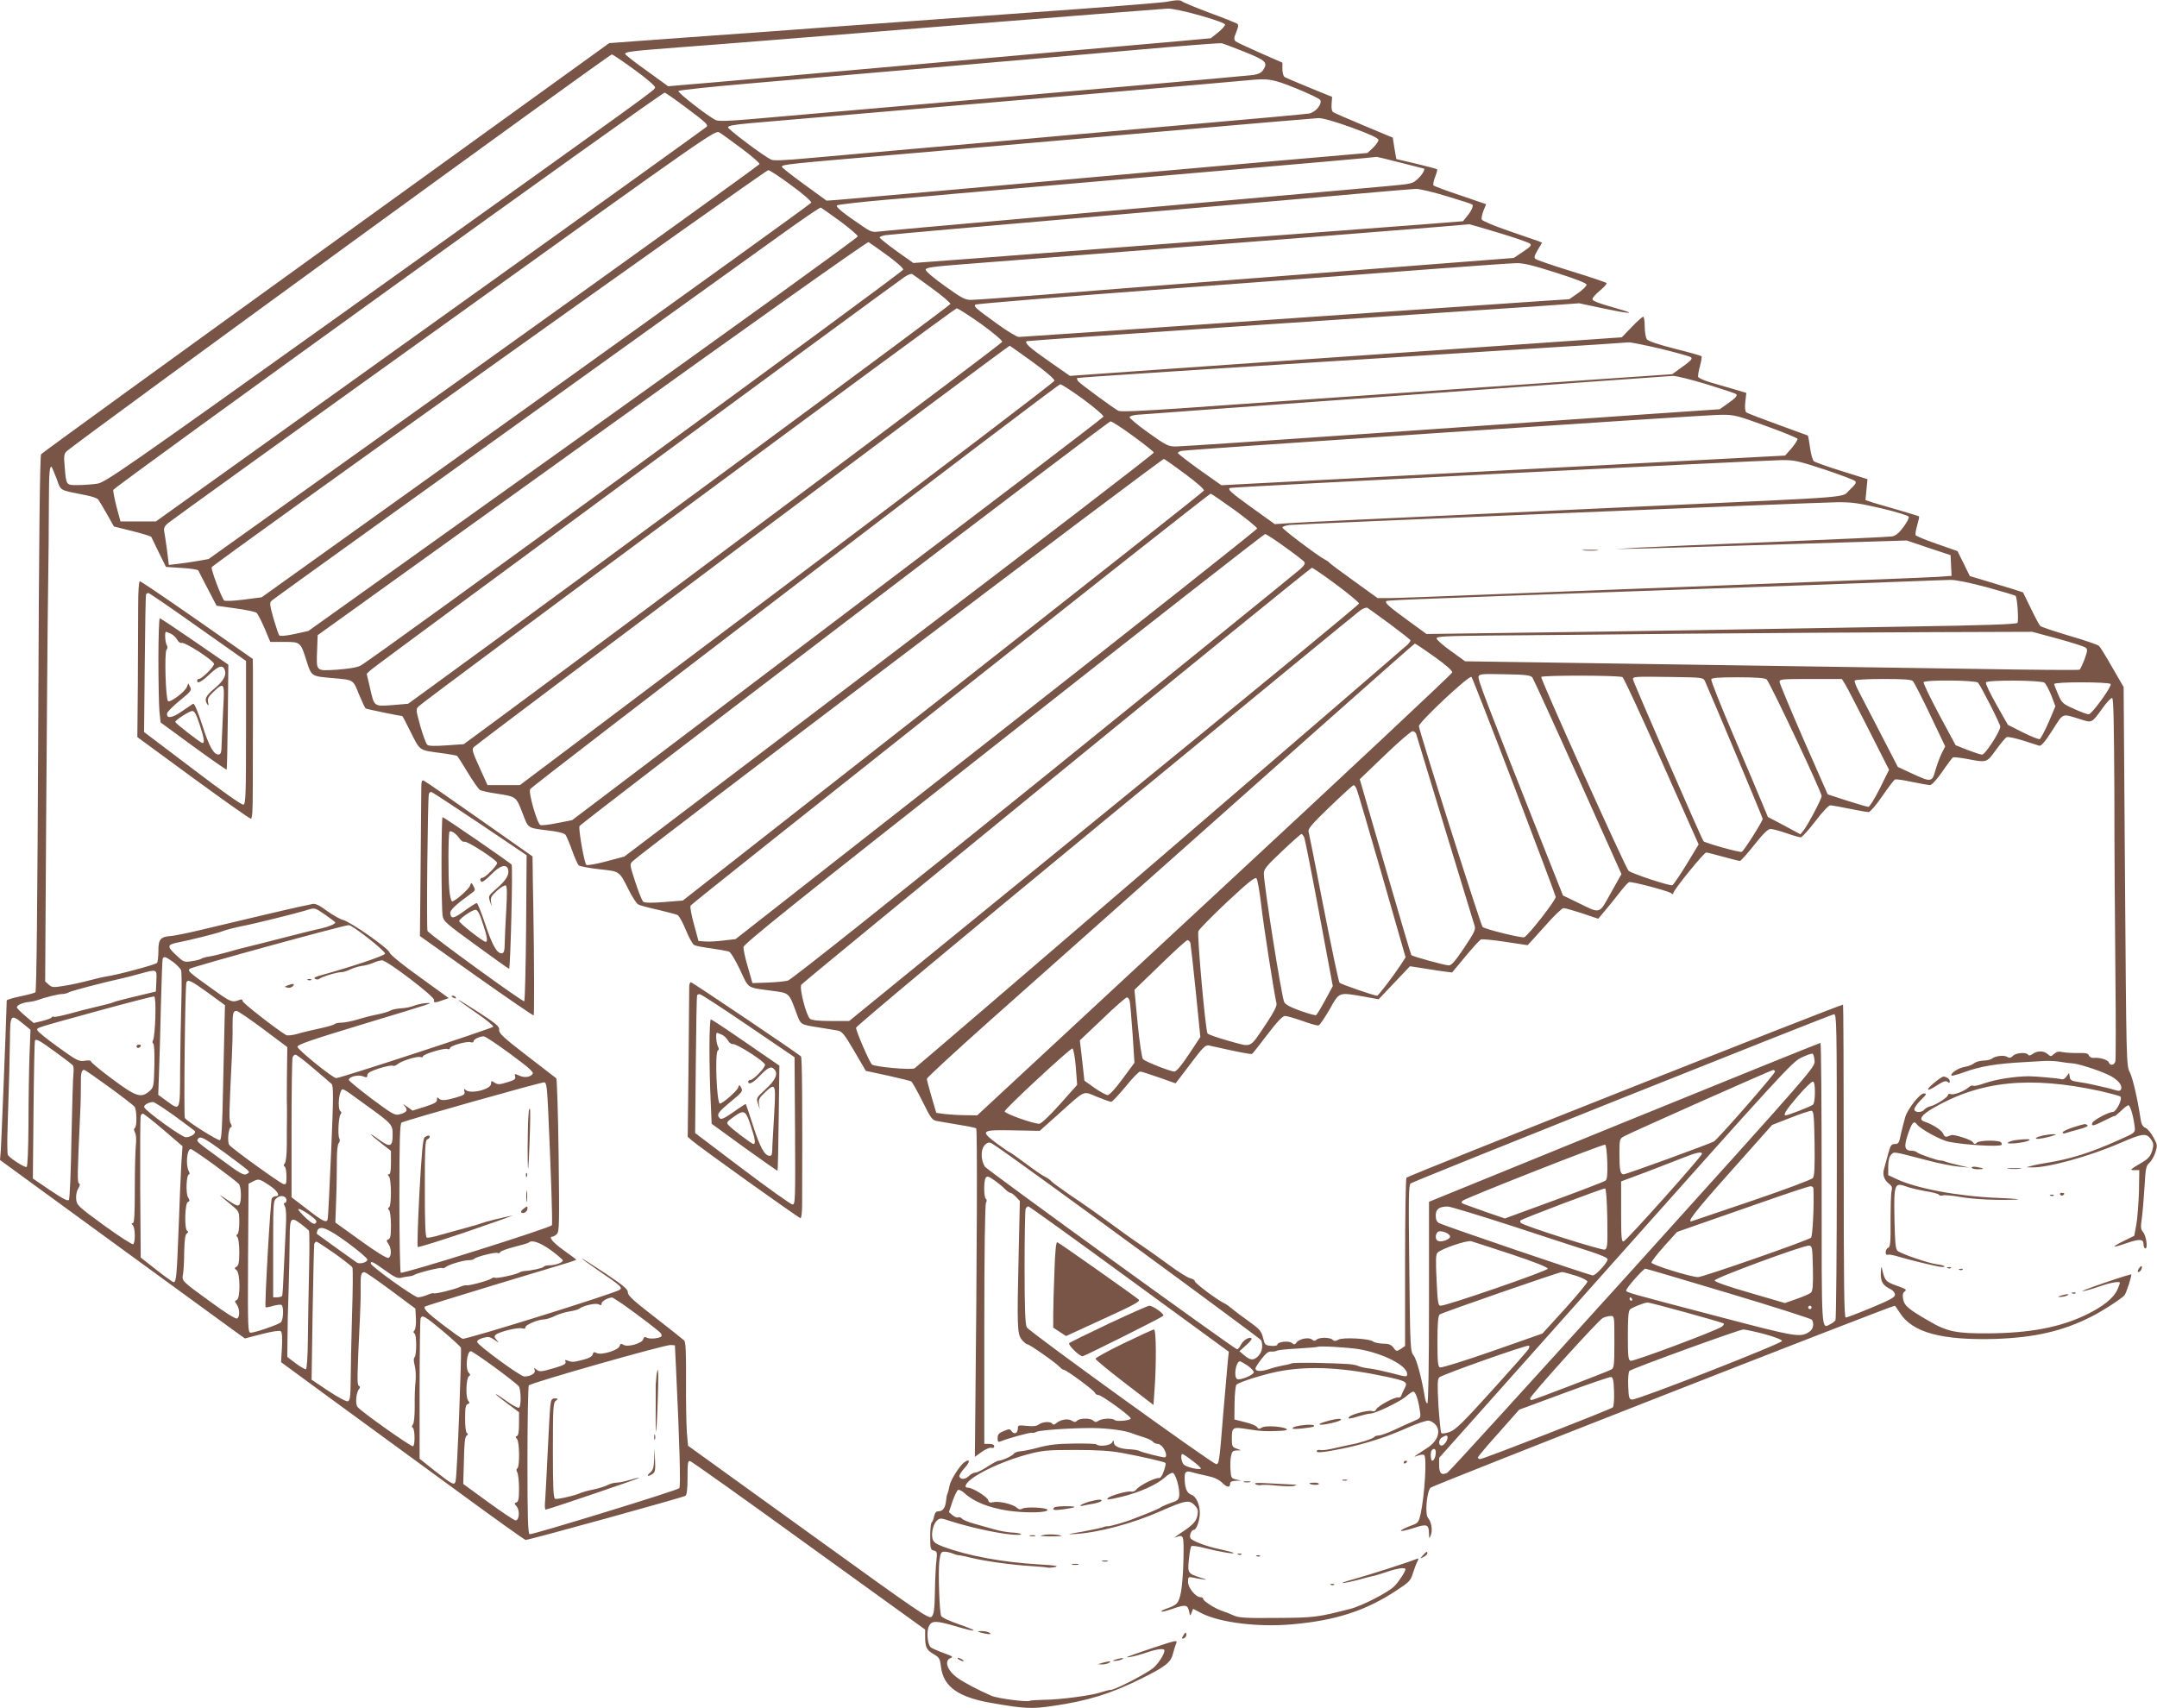 <?xml version="1.0" standalone="no"?>
<!DOCTYPE svg PUBLIC "-//W3C//DTD SVG 20010904//EN"
 "http://www.w3.org/TR/2001/REC-SVG-20010904/DTD/svg10.dtd">
<svg version="1.0" xmlns="http://www.w3.org/2000/svg"
 width="1280pt" height="1014pt" viewBox="0 0 1280 1014"
 preserveAspectRatio="xMidYMid meet">
<g transform="translate(0,1014) scale(0.1,-0.1)"
fill="#795548" stroke="none">
<path d="M6920 10129 c-25 -5 -391 -34 -815 -64 -423 -31 -952 -69 -1175 -85
-223 -17 -531 -39 -685 -50 -154 -11 -359 -26 -455 -33 l-175 -13 -1680 -1213
c-924 -667 -1685 -1219 -1691 -1227 -7 -9 -13 -485 -17 -1601 -5 -1097 -10
-1589 -17 -1593 -6 -4 -47 -15 -91 -24 -43 -9 -79 -20 -79 -24 -5 -172 -32
-844 -35 -887 l-5 -60 651 -475 c358 -261 685 -500 727 -530 l75 -54 101 26
c62 16 105 22 112 17 8 -6 10 -39 7 -97 l-5 -87 293 -215 c162 -118 486 -355
721 -527 234 -172 431 -313 437 -313 23 0 937 253 949 262 8 7 12 42 12 110 0
84 2 99 15 96 9 -2 326 -227 705 -502 l690 -498 0 -42 c0 -63 8 -79 49 -103
35 -20 39 -27 45 -77 15 -119 104 -181 307 -215 189 -33 234 -35 359 -16 203
29 345 73 525 163 139 69 173 95 185 145 6 23 15 52 20 64 8 20 -1 18 -133
-26 -169 -57 -181 -62 -142 -56 17 2 62 14 100 27 62 21 105 26 105 12 0 -22
-34 -75 -64 -102 -39 -34 -228 -132 -255 -132 -9 0 -34 -7 -56 -14 -54 -19
-242 -44 -339 -45 -43 -1 -82 -3 -85 -6 -15 -9 -192 14 -228 30 -80 35 -160
77 -201 106 -61 44 -81 102 -41 118 18 6 11 11 -42 30 -35 13 -69 28 -75 33
-20 15 -27 95 -12 125 17 36 42 35 165 -1 127 -38 136 -29 14 13 -58 20 -103
41 -106 50 -11 27 -18 263 -11 324 7 51 10 57 31 57 13 0 36 -5 52 -12 15 -6
32 -10 36 -9 4 0 36 -6 70 -15 81 -20 239 -42 352 -49 50 -3 95 -7 101 -9 6
-2 26 -1 45 3 25 6 3 10 -86 15 -226 13 -430 51 -578 106 -43 16 -58 27 -63
46 -9 35 4 89 26 109 18 16 22 16 82 -4 128 -41 320 -81 394 -81 46 0 19 12
-34 14 -27 2 -73 10 -103 19 -30 8 -82 23 -117 33 -34 9 -67 23 -73 30 -6 7
-16 11 -23 8 -7 -3 -22 3 -34 13 l-21 18 21 63 c12 35 27 66 34 69 6 2 23 -6
37 -19 55 -51 142 -86 256 -104 107 -16 248 -13 236 6 -8 12 -128 18 -147 6
-13 -7 -22 -6 -35 6 -24 21 -107 40 -139 32 -19 -5 -26 -2 -30 12 -5 20 -93
74 -119 74 -31 0 -13 31 38 65 72 48 200 102 315 133 88 23 114 26 282 26 135
0 210 -5 280 -18 119 -22 249 -52 256 -59 3 -3 -1 -25 -10 -49 -10 -29 -20
-43 -31 -41 -23 2 -117 -46 -132 -68 -8 -10 -21 -15 -32 -12 -20 5 -119 -23
-136 -38 -13 -13 0 -12 80 7 109 26 210 72 260 117 16 15 36 26 44 25 17 -3
42 -90 39 -133 -3 -26 -9 -32 -49 -45 -26 -9 -53 -21 -60 -26 -8 -6 -41 -21
-74 -34 -33 -13 -73 -29 -90 -35 -39 -17 -142 -46 -152 -44 -4 1 -16 -1 -25
-5 -9 -4 -66 -16 -125 -27 -91 -15 -98 -18 -43 -14 141 9 341 62 510 137 145
64 168 67 199 34 19 -20 22 -31 17 -59 -7 -38 -28 -60 -101 -107 -27 -18 -41
-29 -30 -25 50 18 50 19 48 -125 -1 -74 -8 -164 -15 -200 -14 -68 -22 -76 -92
-100 -16 -6 -27 -13 -24 -15 3 -3 31 4 63 15 80 28 92 26 101 -13 6 -30 7 -31
15 -9 l9 23 52 -27 c109 -55 334 -83 536 -65 260 23 438 81 622 203 73 48 81
56 95 102 9 28 21 60 27 70 8 16 7 18 -9 12 -60 -24 -274 -92 -363 -117 -58
-16 -89 -27 -70 -25 19 2 60 11 90 19 30 9 66 18 80 21 14 2 57 15 95 28 58
20 105 26 105 14 0 -14 -39 -74 -66 -101 -37 -37 -194 -118 -264 -135 -192
-49 -212 -52 -435 -53 -186 -2 -225 1 -255 15 -19 9 -49 21 -66 26 -41 13
-114 59 -114 72 0 6 -7 10 -16 10 -28 0 -74 56 -74 90 0 30 2 32 28 27 15 -4
43 -9 62 -11 27 -4 23 -2 -15 10 -76 24 -78 27 -70 108 4 39 10 75 15 79 4 4
41 -1 82 -12 83 -21 176 -37 168 -28 -3 3 -40 13 -82 22 -78 16 -162 48 -173
65 -10 15 5 50 20 50 15 0 35 58 35 99 0 51 -22 100 -50 109 -28 10 -40 41
-40 103 0 35 10 41 46 30 16 -5 56 -14 88 -21 42 -9 68 -21 89 -41 29 -29 47
-30 47 -3 0 9 11 14 33 15 l32 1 -30 7 c-28 6 -30 10 -33 56 -2 27 -1 65 3 82
5 27 11 33 33 34 l27 1 -27 10 c-25 9 -28 14 -28 56 0 72 3 74 96 59 73 -12
112 -14 202 -9 53 3 28 19 -39 25 -39 3 -69 1 -81 -6 -15 -10 -20 -9 -28 2 -4
8 -37 22 -72 30 l-63 16 1 98 c1 54 6 103 11 108 18 18 187 70 277 84 172 28
363 17 611 -36 121 -26 130 -32 111 -68 -8 -14 -17 -34 -20 -43 -3 -10 -11
-15 -18 -13 -18 7 -124 -51 -132 -71 -4 -10 -13 -13 -25 -9 -22 7 -127 -21
-136 -36 -8 -13 4 -11 61 6 27 8 57 15 67 15 29 0 178 72 211 102 17 15 36 28
43 28 13 0 30 -49 39 -115 6 -41 6 -41 -37 -60 -24 -10 -76 -33 -115 -52 -39
-18 -80 -33 -92 -33 -11 0 -23 -4 -27 -9 -5 -10 -96 -39 -144 -46 -14 -3 -55
-12 -90 -20 -36 -9 -73 -14 -83 -12 -10 3 -21 1 -24 -4 -8 -14 35 -11 147 12
131 26 267 69 394 126 55 24 110 43 124 41 13 -2 33 -14 43 -28 29 -40 7 -96
-54 -135 -86 -56 -86 -56 -55 -45 16 6 33 8 38 4 17 -10 4 -233 -21 -351 -10
-44 -16 -53 -43 -63 -100 -37 -98 -51 3 -19 79 26 89 22 90 -36 1 -30 1 -30
11 -6 11 29 3 79 -17 102 -19 21 -8 153 15 179 12 13 2733 1080 2755 1080 2 0
15 -19 30 -42 74 -117 248 -164 566 -155 234 8 400 46 570 132 66 33 181 108
197 127 11 13 45 119 40 124 -1 2 -75 -21 -162 -51 -88 -30 -144 -52 -125 -49
19 3 66 17 103 30 60 21 117 31 117 20 0 -2 -6 -19 -14 -38 -22 -52 -86 -103
-189 -153 -156 -74 -331 -107 -578 -109 -190 -1 -244 10 -350 72 -125 72 -148
92 -155 129 -5 27 -3 39 9 48 14 10 6 15 -48 34 -66 24 -71 29 -88 106 -3 11
-5 -3 -6 -31 -1 -53 11 -73 62 -98 12 -7 22 -20 22 -31 0 -15 -30 -31 -140
-77 -77 -32 -145 -58 -152 -58 -10 0 -12 203 -12 926 0 509 -2 928 -4 931 -6
6 -2577 -1013 -2591 -1027 -4 -4 -8 -231 -8 -503 l0 -496 -25 -17 c-25 -16
-27 -16 -44 7 -13 18 -28 24 -62 24 -25 1 -51 6 -59 13 -21 17 -177 26 -205
11 -18 -10 -26 -10 -35 -1 -15 15 -80 16 -96 0 -8 -8 -15 -8 -26 1 -19 16 -76
5 -92 -17 -10 -14 -14 -14 -28 -3 -18 15 -86 7 -86 -10 0 -6 -17 -9 -37 -7
-35 3 -38 6 -48 48 -10 40 -19 50 -85 98 -41 29 -86 63 -100 75 -14 12 -34 27
-46 32 -43 21 -174 119 -174 131 0 6 -12 14 -27 17 -16 4 -72 39 -126 79 -54
40 -122 88 -150 107 -29 19 -79 54 -112 78 -166 121 -238 172 -325 230 -52 36
-102 72 -110 81 -8 9 -26 22 -40 28 -14 7 -65 41 -113 78 -49 36 -91 66 -94
66 -3 0 -37 23 -75 51 -105 78 -97 84 95 80 l157 -3 116 104 c160 143 138 133
224 98 40 -16 78 -30 84 -30 6 0 44 41 85 90 40 50 79 90 87 90 7 0 57 -16
111 -35 54 -19 99 -35 99 -35 1 0 40 52 88 115 73 98 90 114 109 110 178 -40
250 -54 257 -50 4 2 45 54 91 115 59 77 90 110 105 110 11 0 58 -14 104 -30
46 -17 89 -29 95 -26 7 2 36 45 65 95 59 105 52 102 203 76 l88 -16 93 98 93
98 84 -13 c46 -8 103 -16 125 -19 l41 -5 79 95 c44 53 85 98 92 101 8 3 72 -3
144 -14 72 -11 132 -20 133 -20 1 0 46 50 100 110 53 61 104 110 113 110 9 0
59 -14 111 -31 l95 -32 33 39 c18 21 57 69 86 106 28 37 57 69 64 72 14 6 233
-52 251 -66 8 -7 12 -7 12 2 0 16 181 240 195 240 5 0 51 -11 100 -25 50 -14
95 -25 100 -25 6 1 44 43 85 95 51 65 82 95 96 95 11 0 54 -11 94 -25 40 -14
79 -25 86 -25 7 0 46 43 86 95 41 54 79 95 89 95 9 0 61 -9 114 -20 53 -11
105 -20 114 -20 9 1 45 42 81 95 36 52 70 97 76 99 6 2 51 -4 100 -15 49 -10
97 -18 106 -19 11 0 40 31 74 80 30 44 59 82 63 85 5 2 43 -2 86 -10 116 -22
114 -23 170 55 28 38 56 72 64 75 7 3 50 -6 95 -20 44 -14 88 -28 97 -31 12
-3 33 21 78 91 68 107 53 101 169 65 67 -21 65 -22 129 67 25 35 50 62 57 60
8 -3 11 -156 13 -558 0 -305 3 -784 6 -1066 3 -281 3 -521 0 -532 -6 -24 -31
-28 -39 -7 -6 16 -56 31 -90 27 -12 -1 -24 5 -28 14 -4 13 -19 16 -63 15 -32
-1 -73 2 -91 5 -24 6 -38 3 -52 -10 -19 -17 -21 -17 -38 -2 -23 21 -61 22 -89
2 -14 -10 -24 -12 -28 -5 -10 16 -72 12 -90 -7 -13 -13 -21 -14 -34 -6 -19 12
-69 6 -90 -10 -7 -6 -30 -12 -52 -12 -21 -1 -46 -8 -56 -17 -10 -8 -36 -18
-57 -21 -36 -6 -86 -40 -75 -51 2 -3 36 6 74 20 100 36 192 51 360 60 39 2 93
5 120 7 28 1 70 -1 95 -6 25 -4 54 -8 65 -8 29 0 151 -38 213 -67 55 -25 88
-61 79 -86 -5 -12 -13 -13 -39 -5 -18 6 -42 12 -53 14 -11 3 -40 9 -65 15 -25
6 -67 14 -95 18 -42 6 -51 11 -53 31 l-4 23 -15 -21 c-9 -14 -21 -20 -33 -16
-16 5 -153 17 -190 17 -91 -1 -200 -19 -268 -43 -30 -11 -58 -17 -63 -13 -6 3
-18 -1 -27 -10 -26 -23 -89 -47 -106 -40 -9 3 -16 1 -16 -5 0 -13 -69 -58
-104 -67 -14 -3 -30 -12 -37 -20 -16 -20 -59 -18 -59 2 0 9 16 32 35 51 39 39
41 43 21 43 -23 0 -95 -91 -110 -140 -7 -25 -19 -71 -26 -102 -10 -51 -14 -58
-35 -58 -21 0 -27 -8 -40 -57 -9 -32 -20 -73 -25 -92 -10 -36 1 -65 33 -90 14
-10 17 -20 12 -40 -4 -14 -6 -95 -6 -179 1 -127 -2 -154 -14 -158 -18 -7 -21
-48 -2 -41 6 2 32 -2 57 -10 73 -22 243 -63 264 -63 32 0 11 11 -30 16 -50 6
-215 63 -234 80 -12 11 -15 51 -18 187 -4 209 0 220 69 195 24 -9 77 -21 116
-28 40 -6 76 -16 79 -21 3 -6 13 -7 23 -4 10 3 55 -1 102 -9 84 -15 222 -21
334 -16 33 2 -16 6 -110 10 -238 10 -485 56 -605 114 l-45 21 0 53 c1 35 6 58
18 69 18 18 3 21 218 -35 64 -17 145 -33 180 -36 l64 -6 -65 15 c-36 8 -72 18
-80 22 -8 3 -18 5 -23 5 -12 -3 -131 38 -142 49 -5 5 -19 9 -31 9 -41 0 -47
22 -24 92 26 77 37 89 55 65 20 -28 143 -95 190 -104 97 -19 300 -31 313 -18
2 2 1 8 -3 14 -9 15 -128 14 -144 -1 -10 -11 -15 -10 -25 4 -10 14 -107 45
-126 41 -3 -1 -13 -5 -22 -8 -13 -5 -20 0 -27 16 -8 21 -63 56 -114 73 -33 11
-13 40 53 78 280 163 575 193 995 102 60 -14 113 -28 118 -33 14 -14 -25 -90
-45 -91 -25 0 -115 -48 -122 -65 -8 -22 7 -19 74 15 33 17 60 29 60 26 0 -2
16 12 36 30 19 19 39 34 44 34 10 0 28 -56 36 -116 7 -48 10 -45 -96 -92 -165
-74 -282 -111 -425 -134 -33 -5 -73 -13 -90 -18 l-30 -8 31 -1 c94 -3 341 65
526 145 136 59 156 61 185 18 13 -21 14 -31 4 -65 -10 -31 -22 -46 -57 -67
-77 -45 -79 -48 -47 -47 l28 0 -2 -125 c-2 -69 -9 -156 -15 -195 l-13 -70 -65
-32 c-75 -37 -69 -42 15 -13 81 28 105 27 105 -5 0 -14 5 -25 11 -25 16 0 5
77 -15 99 -12 14 -14 28 -6 81 5 36 12 120 16 187 6 107 9 124 28 140 12 11
28 38 36 62 13 41 13 46 -11 90 -13 25 -34 50 -46 56 -16 6 -25 21 -29 45 -20
132 -48 251 -65 285 -21 39 -21 56 -29 1163 l-8 1124 -67 116 c-37 65 -72 122
-79 128 -6 7 -85 34 -175 60 -90 27 -169 53 -174 59 -6 6 -31 53 -56 105 l-46
94 -55 18 c-30 9 -101 31 -158 48 l-103 31 -36 74 -37 74 -120 42 c-67 23
-124 47 -128 52 -3 6 1 32 9 59 8 28 13 51 11 53 -2 2 -52 17 -113 35 -60 17
-131 38 -158 46 l-47 16 6 62 6 62 -153 48 c-85 26 -159 53 -166 59 -7 7 -17
43 -22 81 -5 37 -11 69 -13 71 -2 1 -82 30 -178 65 -96 35 -180 67 -187 72 -7
6 -10 28 -6 63 l6 53 -74 22 c-41 12 -104 30 -141 41 -36 11 -68 25 -71 32 -2
6 3 36 11 65 8 29 12 55 9 58 -3 3 -74 23 -158 44 -101 26 -158 45 -166 56 -7
10 -13 44 -13 76 0 32 -4 58 -9 58 -5 0 -36 -27 -68 -61 l-59 -61 -1130 -79
c-621 -43 -1358 -94 -1637 -114 l-508 -36 -126 88 c-114 80 -143 106 -131 118
2 2 647 47 1433 100 787 53 1524 102 1638 110 l208 15 141 -30 c140 -30 202
-36 117 -11 -153 44 -179 54 -179 66 0 8 20 30 45 51 25 20 42 40 38 44 -4 5
-98 36 -208 70 -110 34 -206 67 -213 73 -10 8 -7 19 13 53 l26 44 -23 9 c-13
4 -92 32 -176 61 -85 29 -156 59 -159 67 -3 7 2 31 10 52 l16 39 -152 52 c-84
28 -156 55 -160 59 -4 5 0 27 9 50 9 23 15 44 12 46 -2 3 -58 17 -123 33
l-119 28 -11 63 -10 64 -170 71 c-93 39 -176 75 -183 80 -9 5 -12 23 -10 50
l3 41 -135 55 c-74 30 -141 59 -147 63 -7 5 -13 25 -13 46 l0 39 -132 58 c-73
32 -139 63 -146 69 -11 10 -10 20 4 54 14 36 15 44 3 52 -8 4 -81 34 -164 64
-82 31 -154 61 -159 66 -12 10 -33 10 -96 -2z m202 -81 c89 -25 148 -47 148
-54 0 -7 -19 -28 -42 -47 l-43 -34 -185 -17 c-102 -9 -439 -39 -750 -66 -735
-65 -1191 -106 -1470 -131 -554 -49 -660 -58 -735 -64 l-80 -7 -127 92 c-71
50 -128 95 -128 100 0 13 33 17 345 41 154 11 854 67 1555 124 701 56 1295
103 1319 104 25 1 109 -17 193 -41z m264 -216 c126 -51 139 -63 110 -107 -11
-17 -28 -25 -58 -30 -24 -3 -353 -33 -733 -66 -589 -51 -1564 -136 -2247 -196
-137 -12 -194 -13 -210 -6 -48 23 -230 165 -222 173 5 5 191 25 414 44 223 19
722 63 1110 96 388 34 926 80 1195 104 270 24 497 42 506 39 9 -2 70 -25 135
-51z m-3618 -108 c70 -51 121 -95 119 -103 -2 -17 36 11 -1841 -1331 -1320
-943 -1423 -1015 -1470 -1021 -28 -4 -79 -8 -112 -8 -72 -1 -71 -3 -80 107 -6
67 -4 79 12 94 72 64 3222 2358 3235 2355 8 -2 70 -44 137 -93z m3922 -108
c74 -30 139 -61 144 -69 15 -23 -28 -75 -67 -81 -18 -3 -318 -31 -667 -61
-349 -31 -707 -62 -795 -70 -160 -15 -457 -41 -1015 -90 -162 -15 -385 -34
-495 -44 -142 -13 -206 -16 -220 -8 -50 25 -255 180 -255 191 0 10 37 16 133
25 209 18 1446 124 2212 190 385 33 716 62 735 64 124 13 152 9 290 -47z
m-3621 -113 c119 -89 133 -102 125 -115 -3 -4 -739 -533 -1637 -1175 l-1632
-1168 -105 0 -105 0 -23 85 c-12 47 -21 93 -20 102 3 17 3251 2358 3272 2358
5 0 61 -39 125 -87z m3952 -120 c112 -41 159 -63 159 -74 0 -8 -15 -29 -32
-46 l-33 -31 -530 -46 c-291 -26 -627 -56 -745 -66 -118 -11 -370 -33 -560
-50 -190 -17 -446 -40 -570 -51 -408 -36 -664 -59 -735 -65 l-70 -5 -132 96
c-73 53 -133 100 -133 105 0 14 20 16 720 76 360 31 1053 91 1540 134 487 43
902 78 924 79 24 1 97 -20 197 -56z m-3618 -126 c59 -44 106 -85 104 -91 -2
-6 -738 -536 -1636 -1178 l-1633 -1166 -67 -12 c-36 -6 -89 -14 -117 -17 l-52
-6 -11 89 c-7 49 -14 99 -17 112 -3 17 3 30 23 47 15 13 752 544 1638 1179
1607 1154 1609 1155 1635 1139 14 -8 74 -52 133 -96z m3906 -82 c74 -19 136
-35 138 -35 14 0 -3 -32 -31 -59 -33 -32 -35 -32 -187 -46 -236 -22 -905 -81
-2134 -190 -467 -41 -866 -77 -886 -80 -31 -4 -46 1 -90 32 -117 79 -161 115
-152 124 5 5 139 20 298 34 160 13 340 29 400 35 61 5 580 50 1155 100 955 82
1337 116 1350 119 3 0 65 -15 139 -34z m-3612 -136 c70 -51 120 -95 117 -102
-3 -7 -738 -536 -1633 -1177 l-1628 -1165 -107 -14 c-62 -8 -111 -10 -116 -5
-16 17 -79 185 -74 197 8 19 3285 2357 3303 2357 9 0 71 -41 138 -91z m3890
-64 c80 -24 148 -46 150 -49 8 -8 -6 -40 -32 -70 l-23 -29 -239 -19 c-131 -10
-715 -54 -1298 -98 -583 -44 -1210 -92 -1392 -106 l-333 -25 -100 71 c-55 40
-100 76 -100 80 0 5 15 11 33 14 17 3 633 58 1367 121 734 63 1427 123 1540
134 113 10 222 19 243 20 21 0 103 -19 184 -44z m-3603 -147 c58 -43 106 -84
106 -91 0 -8 -734 -538 -1630 -1178 l-1630 -1164 -82 -18 c-45 -10 -85 -14
-90 -9 -5 5 -20 50 -35 101 -22 79 -24 94 -12 105 11 11 907 654 3033 2180
120 86 222 156 227 154 4 -2 55 -38 113 -80z m3910 -70 c94 -28 177 -57 185
-64 11 -10 4 -18 -41 -48 l-55 -37 -824 -64 c-453 -36 -1002 -78 -1219 -95
-217 -17 -563 -44 -768 -61 -206 -16 -391 -29 -412 -29 -33 0 -57 13 -154 83
-69 49 -114 88 -113 97 2 12 44 18 227 32 208 16 945 74 1910 149 493 39 1084
86 1089 88 2 0 80 -22 175 -51z m-3631 -132 c53 -38 97 -77 97 -86 -1 -15
-3157 -2320 -3221 -2351 -21 -11 -74 -19 -141 -24 -126 -7 -121 -13 -116 122
l3 83 1629 1170 c902 648 1633 1167 1640 1163 6 -3 55 -38 109 -77z m3972
-105 c120 -38 180 -62 180 -71 0 -8 -23 -30 -51 -50 l-52 -36 -183 -12 c-101
-7 -831 -57 -1623 -112 -791 -55 -1448 -100 -1460 -100 -11 0 -68 34 -126 76
-129 93 -143 105 -132 116 5 5 521 47 1148 94 626 46 1335 100 1574 118 239
18 460 34 490 34 41 1 101 -14 235 -57z m-3702 -94 c59 -43 107 -84 107 -91 0
-9 -2140 -1589 -3086 -2277 l-132 -96 -93 -8 c-111 -8 -108 -11 -134 105 l-19
81 25 23 c21 21 3083 2275 3168 2333 18 12 38 20 45 16 6 -4 59 -42 119 -86z
m288 -209 c73 -53 128 -99 126 -107 -1 -11 -1991 -1499 -3009 -2251 l-186
-137 -102 -7 c-69 -5 -105 -4 -114 3 -8 7 -26 57 -42 112 -27 99 -27 100 -8
118 46 44 3178 2361 3191 2361 8 0 73 -42 144 -92z m4034 -148 c93 -23 174
-45 180 -51 10 -10 -1 -21 -76 -74 l-36 -26 -1289 -89 c-709 -49 -1444 -100
-1634 -114 -241 -16 -351 -21 -364 -14 -31 17 -223 158 -237 174 -6 8 -10 17
-7 20 5 4 655 46 2528 164 565 35 666 42 745 48 11 1 96 -16 190 -38z m-3725
-80 c80 -58 129 -101 127 -110 -1 -8 -715 -552 -1587 -1207 l-1585 -1193 -96
0 -96 0 -48 106 c-41 90 -46 107 -34 119 35 34 3173 2385 3181 2383 4 -2 66
-46 138 -98z m3999 -131 c91 -28 169 -54 173 -58 11 -9 -2 -23 -52 -58 l-45
-32 -440 -30 c-242 -17 -957 -67 -1588 -111 -632 -44 -1171 -80 -1198 -80 -47
0 -58 6 -165 82 -63 45 -113 87 -111 92 2 6 21 12 43 14 95 8 3152 230 3183
231 18 0 108 -22 200 -50z m-3700 -89 c67 -50 121 -96 119 -103 -2 -7 -713
-548 -1579 -1203 l-1574 -1192 -87 -17 c-48 -10 -93 -15 -101 -12 -19 7 -73
195 -61 213 15 24 3128 2402 3145 2403 8 1 70 -40 138 -89z m4050 -158 c102
-37 186 -71 188 -77 1 -5 -14 -30 -35 -55 l-39 -44 -1672 -88 -1673 -88 -129
91 c-71 51 -129 96 -129 100 0 5 10 11 23 13 37 8 3105 214 3197 214 81 1 95
-3 269 -66z m-3755 -60 c66 -48 121 -92 123 -98 2 -6 -704 -548 -1569 -1205
l-1573 -1193 -109 -29 c-60 -16 -112 -25 -117 -20 -12 12 -48 216 -40 230 11
20 3135 2401 3151 2402 8 0 69 -39 134 -87z m310 -226 c71 -53 113 -90 110
-98 -3 -7 -700 -557 -1548 -1223 l-1544 -1210 -111 -9 c-77 -6 -115 -5 -124 2
-7 6 -28 58 -47 117 -34 104 -34 106 -15 124 56 55 3141 2391 3152 2387 7 -3
64 -43 127 -90z m3791 28 c93 -31 176 -62 183 -69 10 -9 4 -19 -31 -52 -54
-49 75 -39 -1212 -98 -1720 -80 -2028 -94 -2115 -100 l-85 -6 -120 86 c-142
102 -165 122 -144 129 16 6 3137 163 3269 165 78 1 99 -4 255 -55z m-10490
-53 c29 -78 10 -67 178 -101 32 -6 62 -17 68 -23 6 -7 30 -46 53 -87 l42 -75
109 -27 c60 -15 111 -31 113 -35 2 -4 22 -46 45 -93 l42 -85 94 -6 c52 -3 97
-10 98 -15 2 -5 27 -54 56 -109 l52 -100 112 -16 c61 -8 117 -20 125 -26 8 -7
29 -48 48 -92 l34 -81 83 0 c97 0 97 0 134 -119 27 -84 29 -85 144 -95 137
-12 129 -7 165 -97 18 -43 36 -81 40 -84 6 -4 205 -45 217 -45 2 0 25 -44 52
-99 55 -109 46 -103 181 -121 46 -6 88 -14 92 -16 4 -3 33 -48 64 -100 32 -52
64 -99 73 -103 9 -5 52 -15 96 -21 120 -19 117 -17 155 -114 37 -96 26 -89
160 -106 54 -6 89 -16 96 -25 6 -9 24 -50 39 -93 15 -42 33 -82 39 -88 6 -6
61 -16 121 -23 125 -14 118 -8 176 -123 21 -43 47 -81 56 -86 10 -6 63 -20
118 -32 55 -13 107 -27 116 -31 9 -5 31 -45 49 -89 18 -44 40 -84 49 -89 9 -5
54 -14 101 -20 47 -7 93 -15 104 -18 11 -3 36 -44 67 -108 54 -116 37 -105
192 -126 100 -13 99 -11 141 -126 30 -79 20 -73 146 -93 36 -6 80 -13 97 -16
29 -4 40 -17 102 -122 l69 -118 130 -28 c71 -16 134 -31 140 -35 5 -3 35 -56
66 -118 51 -103 58 -112 88 -117 18 -3 76 -13 128 -22 52 -8 98 -18 103 -21 7
-4 5 -731 -6 -1749 l-2 -201 40 29 c22 16 48 27 57 25 11 -3 18 0 18 9 0 9
-11 14 -30 14 l-29 0 0 707 c0 419 4 714 10 724 6 11 5 20 -1 24 -12 8 -13
105 -1 124 8 12 17 10 51 -14 23 -16 51 -39 63 -52 12 -12 27 -23 33 -23 6 0
21 -11 33 -24 l23 -24 -7 -308 c-10 -437 -9 -481 18 -515 12 -15 28 -28 34
-28 14 -1 175 -114 193 -136 7 -8 17 -15 22 -15 15 0 179 -121 185 -136 3 -8
13 -14 22 -14 19 -1 191 -125 191 -139 0 -12 -82 -20 -94 -10 -15 13 -73 11
-96 -3 -15 -10 -22 -10 -32 0 -16 16 -80 16 -96 0 -10 -10 -17 -10 -32 0 -23
14 -66 7 -92 -15 -11 -10 -18 -11 -23 -4 -9 16 -58 13 -81 -4 -14 -10 -34 -12
-71 -8 -49 5 -53 4 -53 -15 0 -28 -20 -39 -36 -18 -11 16 -15 16 -48 2 -29
-12 -36 -20 -36 -42 0 -21 3 -25 18 -19 40 17 177 55 187 51 5 -2 18 1 27 6
21 10 211 23 333 22 92 -1 190 -14 235 -32 14 -5 44 -16 68 -23 23 -7 47 -18
53 -26 6 -7 19 -13 29 -13 10 0 25 -11 34 -25 18 -27 21 -55 7 -55 -17 0 -136
30 -151 39 -8 4 -34 8 -57 9 -56 2 -93 18 -93 39 -1 17 -1 17 -11 1 -10 -18
-78 -26 -92 -11 -4 4 -65 6 -135 5 -96 -1 -147 -7 -207 -23 -44 -12 -93 -22
-110 -23 -16 -1 -34 -7 -38 -14 -9 -13 -71 -42 -92 -42 -7 0 -36 -16 -65 -35
-29 -19 -61 -35 -71 -35 -10 0 -28 -9 -40 -21 -21 -21 -50 -22 -56 -2 -2 6 12
30 33 52 32 36 31 55 -2 33 -27 -18 -82 -104 -89 -139 -4 -21 -9 -42 -12 -47
-4 -5 -7 -25 -9 -44 -4 -41 -19 -62 -45 -62 -14 0 -21 -9 -26 -30 -3 -17 -10
-33 -14 -36 -5 -3 -9 -40 -9 -83 0 -72 2 -79 21 -84 20 -5 21 -11 16 -59 -4
-29 -8 -112 -9 -185 -2 -107 -6 -135 -20 -149 -15 -15 -65 19 -731 500 l-714
515 -7 78 c-3 43 -6 181 -5 306 1 162 -2 232 -10 240 -7 7 -85 69 -174 138
-128 99 -162 130 -161 148 1 18 -25 40 -132 112 -74 49 -137 89 -140 89 -4 0
40 -32 97 -71 136 -93 143 -100 127 -114 -21 -19 -915 -298 -933 -291 -9 3
-62 41 -117 83 -92 70 -118 97 -106 108 2 3 184 59 404 126 219 66 420 127
447 135 26 8 47 16 47 17 0 2 -34 27 -75 56 -66 48 -93 81 -66 81 5 0 17 7 26
16 14 15 15 60 10 467 -3 249 -10 454 -14 457 -4 3 -82 63 -174 134 -141 109
-167 133 -165 153 3 20 -15 35 -119 103 -68 44 -123 78 -123 75 0 -2 47 -36
105 -76 58 -39 104 -77 102 -83 -3 -9 -903 -304 -932 -305 -19 -1 -230 170
-230 186 0 13 85 42 385 133 436 132 429 129 375 126 -22 -2 -53 -9 -70 -16
-16 -7 -52 -14 -78 -15 -26 -2 -53 -8 -60 -13 -7 -5 -39 -15 -72 -22 -33 -6
-88 -20 -123 -31 -34 -10 -78 -19 -97 -19 -18 0 -36 -4 -39 -8 -3 -5 -42 -16
-88 -26 -46 -10 -106 -24 -135 -33 -30 -8 -58 -11 -66 -6 -61 37 -257 190
-257 201 0 8 -6 12 -13 9 -51 -19 -54 -18 -168 64 -139 99 -146 106 -133 119
11 11 918 260 944 259 22 0 215 -152 215 -169 0 -12 -197 -78 -389 -131 -28
-8 -36 -13 -26 -19 8 -5 19 -5 26 1 15 12 103 39 130 39 11 0 35 7 52 16 17 8
48 18 69 21 21 2 52 11 70 19 17 8 40 14 50 14 30 0 316 -218 309 -236 -6 -17
7 -17 53 0 l34 12 -174 126 c-104 74 -175 133 -177 144 -4 23 -233 184 -277
194 -17 4 -59 28 -94 53 -44 33 -70 45 -85 42 -11 -3 -41 -9 -66 -14 -25 -5
-142 -32 -260 -60 -118 -28 -273 -65 -345 -82 -71 -17 -146 -32 -166 -34 -67
-5 -79 -18 -79 -88 0 -34 -4 -67 -8 -72 -7 -10 -234 -71 -297 -80 -16 -2 -64
-13 -105 -24 -41 -11 -108 -26 -148 -32 -66 -11 -74 -10 -93 7 l-21 19 6 980
c4 539 8 1133 11 1320 3 187 5 431 5 541 1 174 3 214 16 214 1 0 14 -31 29
-69z m6991 -188 c74 -54 134 -103 134 -110 0 -6 -696 -557 -1547 -1224 l-1548
-1213 -70 -8 c-38 -5 -88 -8 -110 -6 l-40 3 -27 99 c-15 54 -24 104 -20 111 9
16 3074 2444 3086 2445 4 0 68 -44 142 -97z m3838 10 c89 -21 160 -43 163 -50
3 -7 -12 -35 -33 -63 -27 -36 -46 -51 -68 -54 -17 -3 -328 -17 -691 -32 -363
-14 -725 -30 -805 -34 l-145 -9 185 4 c102 3 491 14 865 26 l680 21 130 -44
130 -43 3 -62 3 -61 -83 -6 c-46 -3 -564 -24 -1153 -46 -588 -22 -1288 -50
-1555 -60 -266 -11 -514 -20 -550 -20 l-65 0 -140 101 c-77 55 -142 104 -145
108 -3 5 -16 14 -30 21 -43 23 -250 179 -250 189 0 6 19 12 43 15 53 6 3104
133 3247 135 89 1 129 -5 264 -36z m-3540 -229 c58 -41 109 -81 115 -88 8 -9
2 -21 -22 -43 -17 -16 -702 -571 -1521 -1233 -917 -741 -1501 -1205 -1520
-1210 -17 -5 -71 -10 -121 -12 l-90 -3 -27 95 c-16 52 -27 106 -26 119 2 19
323 277 1543 1237 847 668 1546 1214 1552 1214 7 0 60 -34 117 -76z m306 -224
c74 -55 135 -106 135 -112 0 -7 -681 -567 -1513 -1245 l-1513 -1233 -108 0
c-70 0 -113 4 -124 13 -22 17 -65 182 -52 202 15 22 3018 2475 3030 2475 5 0
71 -45 145 -100z m3858 -15 c91 -25 169 -48 173 -52 10 -11 19 -147 11 -160
-5 -8 -198 -15 -657 -22 -358 -6 -913 -16 -1235 -21 -322 -5 -817 -13 -1100
-16 l-515 -7 -100 73 c-116 84 -146 110 -140 120 5 8 -29 7 1620 66 699 24
1362 48 1475 53 113 4 227 9 253 9 30 1 111 -15 215 -43z m-3540 -219 c67 -50
122 -93 122 -97 0 -4 -7 -14 -15 -23 -28 -27 -2916 -2511 -2928 -2517 -20 -11
-240 9 -253 23 -16 17 -94 197 -94 218 0 9 619 526 1481 1236 814 670 1494
1229 1511 1241 17 12 36 19 43 15 6 -4 66 -47 133 -96z m3964 -87 c84 -23 159
-47 166 -54 11 -9 9 -22 -8 -68 -12 -31 -25 -59 -30 -62 -4 -3 -286 -1 -627 5
-840 13 -1979 30 -2548 38 l-471 7 -84 61 c-47 33 -85 67 -85 75 0 12 49 14
325 17 179 1 710 6 1180 11 470 4 1119 8 1442 9 l588 2 152 -41z m-3701 -106
c70 -50 108 -84 107 -94 -2 -9 -637 -604 -1411 -1322 l-1408 -1307 -72 1 c-40
0 -94 4 -122 7 l-49 7 -28 95 c-15 52 -28 100 -28 107 0 6 161 155 357 330
1787 1590 2534 2253 2539 2253 4 0 56 -35 115 -77z m583 -125 c6 -9 128 -275
270 -591 l258 -575 -63 -112 c-72 -129 -58 -125 -197 -57 l-87 42 -127 320
c-334 844 -380 964 -374 980 5 15 23 16 157 13 126 -2 153 -6 163 -20z m-109
-644 c134 -352 245 -647 247 -657 3 -17 -163 -230 -187 -240 -14 -6 -234 48
-247 61 -11 11 -378 1167 -378 1192 0 24 299 305 312 292 5 -5 119 -297 253
-648z m643 647 c8 -4 112 -230 233 -501 l219 -492 -72 -119 c-40 -65 -78 -121
-84 -123 -15 -6 -244 70 -260 86 -19 19 -524 1140 -518 1150 7 11 465 10 482
-1z m490 -25 c41 -92 342 -808 342 -816 0 -15 -112 -191 -124 -196 -13 -5
-216 52 -227 63 -10 11 -419 949 -419 962 0 15 11 16 218 13 198 -3 199 -3
210 -26z m365 12 c18 -14 327 -669 327 -693 0 -17 -83 -174 -109 -206 l-17
-21 -96 52 -97 51 -30 72 c-16 40 -93 221 -170 402 -78 182 -139 336 -136 343
3 9 44 12 158 12 107 0 158 -4 170 -12z m467 -30 c11 -18 74 -140 140 -270
l120 -237 -55 -111 c-30 -60 -61 -110 -68 -109 -6 0 -64 17 -127 37 l-114 37
-143 325 c-78 179 -142 333 -143 343 0 16 15 17 185 17 l185 0 20 -32z m402
19 c7 -8 53 -97 102 -200 l89 -187 -21 -42 c-12 -24 -28 -69 -37 -100 -19 -71
-25 -72 -139 -19 l-84 39 -97 188 c-54 104 -113 218 -131 253 -19 35 -31 67
-28 72 3 5 79 9 169 9 123 0 167 -3 177 -13z m386 -9 c21 -27 132 -245 132
-261 0 -28 -90 -167 -108 -166 -9 0 -48 13 -87 28 l-70 28 -98 182 c-53 100
-95 186 -92 192 10 15 310 12 323 -3z m394 0 c9 -7 27 -42 41 -76 l24 -64 -40
-95 c-23 -52 -47 -97 -53 -100 -7 -2 -52 16 -100 40 l-89 45 -68 120 c-38 67
-66 126 -62 132 10 15 327 13 347 -2z m393 -8 c8 -14 -112 -180 -131 -180 -7
0 -46 14 -85 32 -68 30 -73 35 -95 85 -13 30 -24 58 -24 63 0 14 327 13 335 0z
m-4121 -297 c21 -72 339 -1114 346 -1136 8 -24 1 -39 -61 -132 -54 -80 -75
-105 -92 -105 -22 0 -214 53 -222 61 -2 2 -72 238 -155 524 l-151 520 148 142
c81 78 156 143 165 143 9 0 19 -8 22 -17z m-354 -325 c6 -13 73 -243 151 -512
l140 -488 -27 -42 c-49 -74 -135 -186 -142 -186 -17 0 -214 68 -223 77 -5 5
-47 205 -94 444 -46 239 -87 443 -90 454 -4 16 24 48 127 147 73 70 136 128
141 128 4 0 12 -10 17 -22z m-310 -290 c5 -13 45 -216 89 -452 l80 -429 -45
-83 c-25 -46 -49 -86 -54 -89 -5 -3 -47 9 -95 26 -61 22 -89 38 -95 53 -16 39
-120 694 -120 760 -1 27 15 46 107 133 59 56 111 102 116 103 4 0 12 -10 17
-22z m-256 -398 c14 -124 76 -520 91 -586 3 -15 -16 -52 -61 -120 -102 -151
-81 -141 -219 -103 -65 18 -123 38 -129 45 -12 11 -62 572 -55 606 2 10 78 87
169 173 125 117 168 151 176 142 6 -7 19 -77 28 -157z m-5553 -60 c32 -23 59
-43 59 -45 0 -9 -41 -26 -82 -35 -24 -5 -115 -27 -203 -50 -88 -23 -189 -48
-225 -57 -36 -8 -95 -24 -132 -35 -37 -10 -84 -22 -105 -25 -21 -3 -42 -9 -48
-13 -5 -5 -31 -11 -57 -15 -46 -7 -48 -6 -95 38 -55 52 -52 61 22 75 67 13
225 53 250 63 21 9 81 24 130 34 51 9 318 75 365 90 61 19 54 20 121 -25z
m5133 -167 c2 -10 17 -140 32 -288 l27 -270 -68 -103 c-45 -67 -74 -102 -86
-102 -24 0 -170 58 -186 73 -7 7 -20 93 -32 212 l-19 200 152 147 c83 81 156
148 163 148 6 0 14 -8 17 -17z m-6036 -113 c22 -17 44 -40 47 -50 3 -11 4 -97
1 -193 -3 -95 -6 -273 -7 -395 -1 -253 2 -246 -81 -186 l-49 36 5 142 c3 77 8
256 11 396 4 140 8 261 10 268 6 18 17 15 63 -18z m-100 -112 l-3 -63 -50 -12
c-27 -7 -81 -20 -120 -29 -38 -9 -77 -20 -85 -24 -8 -4 -51 -15 -95 -25 -44
-10 -118 -29 -164 -42 -45 -12 -87 -21 -91 -18 -5 3 -11 1 -14 -4 -3 -5 -28
-14 -56 -21 l-50 -12 -50 42 c-27 23 -50 46 -50 51 0 13 33 28 71 32 19 2 41
7 49 10 39 15 126 37 147 37 13 0 31 4 41 10 15 9 203 58 307 81 22 5 72 17
110 28 109 30 106 31 103 -41z m307 -71 l100 -73 -2 -80 c-1 -43 -5 -222 -9
-397 -5 -248 -9 -320 -19 -324 -13 -4 -192 109 -208 131 -7 11 1 779 9 804 7
22 28 12 129 -61z m-313 -143 c-2 -65 -8 -126 -13 -136 -6 -10 -5 -19 1 -23 5
-3 8 -58 6 -132 -3 -123 -4 -127 -30 -150 -49 -42 -78 -33 -219 72 -70 52
-127 99 -127 105 0 6 -15 8 -37 4 -35 -5 -46 0 -158 81 -66 47 -121 92 -123
100 -4 16 -25 9 378 120 168 46 310 82 315 81 6 -2 9 -48 7 -122z m5782 94 c3
-13 10 -100 17 -195 l11 -171 -71 -96 c-43 -59 -78 -96 -88 -96 -10 1 -45 20
-78 43 l-60 43 -13 119 -14 120 134 127 c73 71 139 128 145 128 7 0 15 -10 17
-22z m-5143 -165 l144 -108 -2 -145 c-1 -80 -1 -156 -1 -170 1 -14 1 -56 1
-95 -1 -38 -1 -114 -1 -168 0 -57 -5 -104 -12 -112 -8 -9 -8 -15 0 -20 5 -3
10 -29 10 -57 0 -44 -2 -50 -18 -46 -21 6 -302 208 -321 232 -14 17 -5 106 10
106 6 0 5 10 -2 21 -11 21 -10 51 7 399 3 58 5 138 4 178 0 77 3 92 24 92 7 0
78 -48 157 -107z m9339 -815 c0 -497 -4 -908 -8 -914 -4 -6 -17 -17 -30 -23
-55 -29 -52 -70 -52 834 0 459 -3 835 -7 835 -5 0 -529 -212 -1165 -471
l-1158 -472 0 -598 c0 -374 -4 -599 -10 -599 -5 0 -12 17 -15 38 -17 106 -48
224 -66 246 -20 25 -21 45 -26 519 -5 418 -4 495 8 503 26 17 2494 1003 2512
1004 16 0 17 -49 17 -902z m-10763 846 l44 -36 -6 -155 c-3 -85 -6 -266 -6
-404 -1 -153 -5 -251 -11 -255 -9 -6 -95 48 -111 70 -4 6 -5 79 -2 161 10 310
12 394 14 523 1 152 4 156 78 96z m2892 -180 c115 -85 140 -108 131 -119 -16
-20 -51 -23 -81 -8 -25 11 -27 11 -22 -7 4 -15 -4 -21 -48 -34 -45 -14 -55
-14 -74 -2 -19 13 -21 12 -21 -6 1 -34 -124 -64 -151 -37 -9 9 -11 7 -7 -9 5
-17 -2 -22 -49 -36 -65 -19 -89 -20 -104 -5 -8 8 -11 6 -10 -7 2 -15 -13 -24
-72 -43 l-73 -23 -32 23 c-27 19 -29 20 -13 2 20 -23 10 -37 -36 -48 -24 -6
-44 6 -162 94 -74 56 -135 106 -135 111 0 19 53 33 83 22 23 -9 27 -8 27 7 0
12 19 23 70 40 39 12 75 19 81 16 5 -4 18 0 27 8 23 20 119 50 137 43 8 -3 15
-1 15 4 0 13 126 51 145 44 8 -4 15 -1 15 5 0 14 102 43 123 35 10 -3 17 -1
17 5 0 12 34 29 60 30 9 1 80 -47 159 -105z m-2697 10 c51 -37 96 -72 101 -78
4 -6 5 -27 3 -46 -3 -19 -8 -193 -12 -386 -3 -194 -10 -358 -15 -365 -6 -10
-32 3 -111 56 l-103 70 4 405 c2 223 6 409 8 413 8 13 24 4 125 -69z m6052
-87 l8 -106 -103 -116 c-58 -65 -111 -115 -121 -115 -37 0 -209 61 -206 74 5
19 391 377 402 373 6 -2 15 -51 20 -110z m4384 37 c3 -39 1 -41 -1078 -1237
-595 -658 -1090 -1202 -1101 -1208 -34 -18 -49 -4 -49 44 l0 44 1046 1174
c976 1096 1049 1176 1102 1201 31 15 62 26 67 24 6 -1 11 -20 13 -42z m-8908
-45 c52 -44 101 -86 108 -93 11 -11 11 -80 -3 -402 -9 -214 -18 -395 -21 -402
-7 -22 -29 -11 -124 63 l-90 69 0 407 c0 224 3 414 6 423 3 9 11 16 18 16 6 0
54 -36 106 -81z m-1214 -110 c77 -56 145 -109 152 -117 14 -19 16 -118 2 -127
-7 -4 -6 -13 1 -27 7 -13 9 -43 5 -77 -3 -31 -6 -147 -6 -258 0 -153 -3 -203
-12 -203 -9 0 -9 -3 0 -12 15 -15 16 -104 2 -113 -6 -3 -83 47 -173 112 -156
114 -162 120 -165 157 -2 22 3 47 12 61 11 17 12 26 5 31 -11 6 -10 52 7 419
3 55 4 130 4 167 -1 67 3 88 20 88 4 0 70 -46 146 -101z m9888 92 c5 -8 -335
-397 -363 -416 -22 -13 -520 -195 -536 -195 -20 0 -25 25 -25 121 0 88 1 90
28 105 31 18 873 393 884 393 4 1 9 -3 12 -8z m-7282 -211 c17 -368 28 -689
23 -702 -6 -15 -883 -291 -897 -282 -4 3 -8 203 -8 444 0 340 3 441 13 447 18
12 830 241 847 239 12 -1 16 -28 22 -146z m7518 86 c0 -39 -5 -67 -12 -73 -14
-11 -148 -63 -161 -63 -19 0 3 34 72 114 41 48 81 86 88 86 9 0 13 -18 13 -64z
m-8605 -70 c164 -118 165 -120 165 -183 0 -70 -15 -75 -80 -28 -69 51 -63 38
10 -19 l60 -47 0 -70 c0 -47 -4 -69 -12 -69 -9 0 -9 -3 0 -12 15 -15 16 -174
1 -184 -8 -4 -8 -9 0 -17 6 -6 11 -46 11 -89 0 -60 -3 -80 -15 -84 -13 -5 -13
-8 0 -27 19 -28 19 -76 0 -83 -9 -4 -74 36 -165 102 l-150 108 5 141 c3 77 4
180 4 228 0 53 4 94 11 102 7 8 8 20 4 27 -11 17 -5 130 7 144 7 8 6 14 -1 19
-13 8 -13 75 0 110 12 31 2 35 145 -69z m-1132 -67 c61 -45 117 -86 122 -91
13 -13 -22 -38 -52 -38 -24 0 -236 153 -247 178 -5 12 24 30 52 31 7 1 63 -36
125 -80z m9735 -164 c2 -142 -1 -195 -10 -207 -7 -9 -167 -69 -358 -134 -190
-64 -351 -119 -357 -121 -41 -16 13 54 230 297 l243 273 110 43 c60 24 116 42
124 41 13 -2 15 -32 18 -192z m-9798 79 l113 -97 -7 -106 c-3 -58 -11 -230
-16 -381 -11 -287 -14 -320 -30 -320 -5 0 -51 33 -102 73 l-93 73 -3 414 c-1
228 0 421 3 427 2 7 8 13 13 13 5 0 60 -43 122 -96z m356 -130 c66 -48 127
-95 138 -104 18 -18 18 -18 -1 -29 -17 -8 -39 4 -148 85 -150 109 -149 109
-141 123 13 21 34 10 152 -75z m4589 30 c169 -114 1564 -1137 1569 -1149 12
-32 6 -69 -16 -92 -28 -29 -46 -29 -83 2 l-30 25 39 35 c22 19 37 38 33 41
-12 12 -48 -9 -63 -37 -8 -17 -19 -29 -24 -27 -26 9 -1484 1065 -1495 1083
-29 46 -25 116 8 137 18 11 21 10 62 -18z m3623 -91 c2 -72 -1 -103 -10 -110
-7 -6 -145 -59 -306 -118 l-292 -107 -108 37 c-59 21 -118 42 -131 47 -19 7
-22 11 -12 21 15 15 832 337 846 333 6 -1 11 -47 13 -103z m-8264 -19 c72 -53
137 -103 144 -112 14 -18 16 -100 3 -121 -8 -12 -21 -7 -73 28 -62 42 -57 36
30 -35 41 -35 42 -36 42 -99 0 -35 -5 -67 -11 -71 -8 -4 -8 -9 0 -17 6 -6 11
-46 11 -89 0 -59 -4 -79 -16 -86 -14 -8 -14 -10 0 -21 22 -19 23 -169 1 -177
-13 -5 -13 -8 0 -27 19 -27 19 -76 1 -83 -8 -3 -73 37 -147 92 -181 131 -181
131 -173 170 3 18 7 78 7 134 2 73 6 103 16 109 9 6 10 11 2 15 -18 11 -14
165 4 172 12 5 12 9 1 27 -15 24 -10 137 6 137 5 0 4 9 -2 19 -19 37 -11 131
12 131 6 0 69 -43 142 -96z m8826 68 c0 -14 -449 -517 -465 -520 -13 -3 -15
23 -15 176 l0 180 153 57 c83 32 184 71 222 86 72 29 105 35 105 21z m-8502
-187 c50 -34 68 -65 38 -65 -8 0 -18 -6 -23 -12 -8 -13 -44 -640 -37 -647 2
-2 22 1 44 8 22 6 45 9 50 6 15 -9 12 -91 -4 -104 -17 -14 -153 -61 -178 -61
-17 0 -18 19 -16 442 l3 442 25 13 c35 18 39 17 98 -22z m9163 -17 c5 -87 -4
-285 -14 -294 -16 -16 -642 -234 -670 -234 -43 0 -277 73 -277 86 0 7 34 51
76 98 l76 84 131 46 c73 25 247 86 387 135 140 49 263 90 273 90 9 1 17 -5 18
-11z m-1223 -182 c2 -158 1 -177 -15 -183 -16 -6 -478 140 -497 158 -5 5 -7
12 -3 15 11 11 492 193 502 190 6 -2 11 -72 13 -180z m-7838 109 c0 -8 -5 -15
-10 -15 -7 0 -7 -7 1 -21 7 -14 9 -57 5 -128 -3 -58 -8 -171 -12 -250 -3 -80
-7 -148 -10 -153 -3 -4 -16 -8 -29 -8 l-24 0 0 286 c0 283 0 287 22 304 24 20
57 11 57 -15z m5002 -467 l590 -431 -6 -56 c-3 -31 -15 -171 -27 -311 -23
-288 -25 -300 -42 -300 -21 0 -1111 787 -1124 812 -9 17 -13 111 -13 355 0
182 3 338 6 347 3 9 11 16 16 16 5 0 275 -194 600 -432z m2278 313 c201 -66
409 -134 463 -151 55 -18 97 -36 97 -44 0 -20 -70 -96 -88 -96 -18 0 -882 294
-913 311 -13 7 -19 21 -19 45 0 37 19 52 70 53 13 1 189 -53 390 -118z m-7122
52 c20 -16 24 -24 15 -33 -8 -9 -22 -2 -57 30 -25 23 -46 47 -46 52 0 10 46
-15 88 -49z m-69 -40 c20 -15 39 -32 44 -37 4 -6 4 -114 1 -241 -3 -126 -6
-308 -7 -404 -1 -106 -6 -176 -12 -178 -5 -1 -32 14 -60 35 l-50 38 1 109 c0
61 3 196 7 300 3 105 6 238 6 298 1 122 6 128 70 80z m274 -109 c64 -47 117
-92 117 -100 0 -16 -44 -29 -62 -18 -11 7 -226 161 -237 170 -2 2 -1 10 2 19
14 35 61 16 180 -71z m6542 36 c0 -16 -49 -34 -70 -26 -18 6 -20 37 -4 53 15
15 74 -7 74 -27z m365 -105 c136 -45 215 -77 215 -85 0 -13 -599 -220 -636
-220 -15 0 -18 20 -24 151 -6 122 -5 154 6 164 24 24 172 74 199 68 14 -4 122
-39 240 -78z m-6984 5 c54 -39 102 -76 105 -83 4 -7 3 -133 -2 -282 -4 -148
-8 -323 -8 -388 -1 -96 -4 -119 -16 -124 -10 -3 -55 21 -116 61 l-100 67 6
397 c4 218 8 403 10 410 3 6 8 12 13 12 5 0 53 -32 108 -70z m1284 19 c38 -28
70 -56 70 -60 0 -13 -45 -29 -80 -29 -16 0 -31 -4 -34 -9 -5 -8 -79 -24 -116
-25 -8 -1 -20 -4 -26 -8 -18 -12 -137 -38 -146 -32 -5 3 -14 1 -21 -4 -14 -12
-132 -44 -150 -41 -7 2 -23 -3 -37 -9 -34 -16 -151 -44 -157 -38 -3 2 -20 -2
-38 -10 -19 -8 -44 -14 -55 -14 -22 0 -280 185 -280 201 0 17 15 9 85 -41 56
-41 75 -49 95 -44 14 4 34 7 45 8 11 1 25 4 31 8 20 13 157 47 166 42 5 -3 15
-1 22 5 18 15 105 41 136 41 15 0 30 4 35 9 14 13 127 41 138 34 5 -3 12 -1
16 6 4 6 42 20 86 31 43 11 81 22 83 25 18 18 68 0 132 -46z m7488 -106 c2
-100 -1 -134 -11 -145 -8 -7 -46 -24 -84 -37 l-71 -25 -209 61 c-132 38 -208
65 -208 73 0 15 527 209 560 207 19 -2 20 -10 23 -134z m-499 -149 c267 -80
489 -151 493 -157 15 -24 8 -57 -16 -72 -52 -35 -76 -31 -536 90 -546 143
-550 144 -550 156 0 14 102 129 114 129 5 0 228 -66 495 -146z m-7939 17 l145
-108 3 -57 c2 -32 -2 -64 -8 -71 -8 -9 -8 -15 0 -20 13 -8 13 -128 0 -141 -6
-6 -6 -23 1 -49 6 -22 8 -64 5 -95 -4 -30 -6 -97 -5 -148 0 -55 -4 -99 -11
-107 -7 -9 -8 -15 0 -20 12 -8 14 -102 1 -109 -9 -6 -306 204 -329 233 -15 17
-9 86 9 107 7 8 6 15 -2 19 -11 8 -10 51 7 405 3 58 5 138 4 178 -1 76 3 92
23 91 7 0 77 -49 157 -108z m7032 87 c38 -12 68 -28 68 -35 0 -7 -60 -80 -133
-161 l-134 -147 -296 -104 c-163 -57 -304 -101 -312 -97 -12 4 -15 31 -15 154
0 108 4 152 13 160 14 11 705 251 726 252 8 0 45 -10 83 -22z m-5656 -169 c88
-62 218 -161 226 -173 4 -6 5 -13 3 -17 -8 -12 -67 -19 -85 -9 -14 7 -19 5
-23 -9 -6 -24 -92 -49 -117 -33 -15 9 -19 7 -23 -7 -6 -25 -109 -56 -136 -42
-15 8 -20 7 -24 -8 -3 -12 -22 -23 -58 -32 -58 -15 -65 -15 -92 -4 -13 5 -16
3 -11 -8 4 -12 -10 -20 -64 -36 -81 -24 -93 -25 -111 -8 -11 10 -13 9 -8 -6 7
-18 -24 -37 -62 -37 -23 0 -275 185 -279 204 -2 10 10 18 34 25 32 9 41 7 68
-11 30 -21 30 -21 13 -1 -14 16 -15 22 -5 31 22 18 128 44 154 38 16 -4 23 -2
22 6 -3 13 75 47 112 47 14 1 43 10 64 21 21 10 59 22 85 26 25 4 51 11 58 16
24 19 99 36 116 26 13 -7 17 -5 17 6 0 12 34 32 61 35 3 1 32 -18 65 -40z
m5989 31 c3 -5 1 -10 -4 -10 -6 0 -11 5 -11 10 0 6 2 10 4 10 3 0 8 -4 11 -10z
m320 -80 c120 -33 221 -62 224 -66 3 -3 -2 -11 -11 -18 -33 -24 -527 -209
-542 -203 -14 5 -16 29 -16 150 0 109 3 147 14 156 14 12 83 39 102 40 7 1
110 -26 229 -59z m745 30 c0 -5 -4 -10 -10 -10 -5 0 -10 5 -10 10 0 6 5 10 10
10 6 0 10 -4 10 -10z m-8120 -142 c54 -46 101 -89 105 -97 6 -15 -22 -749 -31
-789 -6 -31 -15 -27 -124 58 l-90 72 0 408 c0 225 3 416 6 425 9 23 24 15 134
-77z m6950 -63 c0 -141 -2 -155 -19 -164 -26 -14 -462 -181 -473 -181 -4 0 -8
4 -8 10 0 16 406 465 431 477 13 7 34 12 47 12 22 1 22 0 22 -154z m890 47
c62 -17 105 -34 105 -41 0 -15 -861 -352 -890 -348 -18 2 -20 11 -23 81 -2 45
2 84 7 89 14 14 650 245 676 246 11 0 67 -12 125 -27z m-6458 -212 c21 -440
28 -694 19 -703 -14 -14 -874 -278 -888 -273 -10 4 -13 94 -13 438 0 238 4
438 8 445 9 15 808 242 842 240 l25 -2 7 -145z m5058 122 c-5 -9 -103 -120
-217 -246 -172 -190 -215 -232 -250 -245 -23 -8 -46 -12 -50 -7 -4 4 -11 77
-17 162 -7 129 -6 158 5 169 17 16 521 195 532 188 4 -2 3 -12 -3 -21z m-1005
0 c144 -25 285 -97 285 -147 0 -19 -2 -19 -96 6 -44 11 -99 23 -123 26 -24 2
-56 9 -70 15 -28 12 -60 14 -256 19 -72 1 -135 0 -140 -3 -6 -3 -28 -9 -50
-12 -22 -4 -61 -14 -87 -23 -47 -15 -78 -13 -78 5 0 5 16 30 36 56 26 34 42
46 57 44 12 -1 27 1 34 5 6 4 63 10 125 13 62 4 115 8 117 10 7 7 189 -4 246
-14z m-5130 -107 c72 -53 136 -103 143 -112 14 -20 16 -119 2 -128 -6 -4 -40
14 -75 40 -87 62 -83 50 5 -15 l70 -52 0 -68 c0 -46 -4 -70 -12 -73 -10 -4
-10 -7 0 -18 15 -16 17 -165 2 -174 -7 -4 -7 -12 0 -25 5 -10 10 -53 10 -95 0
-59 -3 -77 -15 -82 -14 -5 -14 -7 0 -23 21 -24 17 -85 -6 -84 -9 1 -82 50
-163 109 l-147 107 4 140 c2 102 6 141 16 147 9 6 10 11 2 15 -7 4 -11 39 -11
87 0 62 3 81 15 85 13 5 13 9 3 21 -16 19 -12 135 5 145 9 5 9 10 -1 20 -22
22 -12 128 12 128 6 0 70 -43 141 -95z m4468 10 c20 -14 37 -32 37 -40 0 -16
-83 -50 -99 -40 -22 13 -7 105 17 105 4 0 24 -11 45 -25z m2175 -154 c2 -46
-2 -89 -7 -94 -12 -12 -768 -307 -787 -307 -8 0 -14 4 -14 9 0 5 55 71 123
146 l122 138 265 98 c146 54 272 97 280 96 12 -2 16 -21 18 -86z m-988 -272
c0 -20 -21 -49 -35 -49 -21 0 -19 37 3 49 22 13 32 14 32 0z m-70 -88 c0 -26
-10 -51 -21 -51 -10 0 -12 53 -2 63 12 13 23 7 23 -12z m-1443 -52 c30 -22 52
-43 49 -46 -9 -9 -86 9 -101 24 -15 14 -21 63 -8 63 3 0 31 -18 60 -41z"/>
<path d="M820 6543 c0 -82 -1 -290 -2 -463 l-3 -315 330 -242 c182 -133 336
-242 343 -242 9 -1 12 42 12 182 0 100 1 286 1 412 0 127 0 258 0 292 l-1 62
-330 231 c-181 126 -334 230 -340 230 -6 0 -10 -56 -10 -147z m355 -125 l285
-201 0 -424 c0 -362 -2 -424 -15 -429 -9 -4 -125 78 -302 213 l-288 218 4 405
c2 223 5 408 8 413 2 4 9 7 14 7 5 0 138 -91 294 -202z"/>
<path d="M940 6228 c0 -134 3 -273 6 -309 l7 -67 194 -142 c107 -78 196 -140
198 -138 2 1 5 142 7 313 l3 310 -199 137 c-110 76 -203 138 -208 138 -4 0 -8
-109 -8 -242z m73 151 c14 -6 31 -22 38 -35 7 -14 19 -22 26 -20 19 8 193
-105 193 -125 0 -17 -73 -89 -90 -89 -6 0 -10 -4 -10 -10 0 -21 25 -8 76 40
54 51 78 56 89 20 9 -30 -10 -63 -64 -108 -51 -43 -60 -63 -41 -92 8 -11 9 -8
5 11 -5 22 1 33 32 63 65 61 67 56 57 -111 -4 -82 -8 -173 -9 -203 0 -41 -4
-55 -15 -58 -30 -5 -58 44 -100 175 -28 85 -47 130 -54 126 -6 -4 -37 -24 -68
-46 -57 -40 -93 -44 -86 -10 2 9 36 43 76 76 65 53 71 60 60 80 l-11 21 -8
-21 c-11 -29 -100 -96 -112 -84 -14 14 -22 288 -9 304 7 8 7 18 2 27 -10 15
-14 80 -5 80 2 0 15 -5 28 -11z m171 -537 c27 -82 32 -112 17 -112 -10 0 -161
117 -161 125 0 11 84 65 101 65 13 0 24 -20 43 -78z"/>
<path d="M2500 5459 c0 -30 -2 -239 -4 -465 l-4 -410 335 -238 c184 -130 337
-235 340 -233 4 5 3 340 -2 632 -2 99 -4 210 -4 246 l-1 66 -316 222 c-173
122 -322 225 -330 228 -11 4 -14 -6 -14 -48z m346 -207 l279 -188 -3 -429 c-2
-237 -7 -434 -11 -438 -7 -7 -556 392 -574 417 -7 11 1 788 8 814 3 6 8 12 13
12 5 0 134 -85 288 -188z"/>
<path d="M2620 5018 c0 -150 3 -290 6 -311 6 -36 18 -46 198 -177 105 -77 194
-140 197 -140 8 0 23 606 15 618 -6 10 -401 282 -410 282 -3 0 -6 -123 -6
-272z m106 146 c10 -14 23 -23 30 -20 16 6 194 -109 194 -126 0 -16 -71 -88
-87 -88 -14 0 -18 -16 -5 -24 5 -3 31 17 57 44 52 53 89 64 100 31 9 -31 -11
-65 -66 -113 -52 -45 -52 -46 -41 -79 11 -34 11 -34 6 -3 -4 26 1 36 36 68 22
20 46 34 52 30 7 -5 8 -48 2 -148 -5 -78 -8 -166 -9 -196 0 -41 -4 -55 -15
-58 -29 -5 -57 43 -100 171 -23 70 -46 127 -51 127 -5 0 -37 -20 -71 -45 -66
-48 -81 -51 -86 -17 -3 20 29 50 132 125 16 12 17 17 6 37 -13 24 -13 24 -21
3 -8 -22 -89 -93 -106 -93 -6 0 -14 33 -17 73 -7 75 -6 326 1 340 7 11 41 -11
59 -39z m138 -502 c27 -80 32 -112 18 -112 -15 0 -157 111 -157 123 0 14 75
66 97 67 12 0 24 -22 42 -78z"/>
<path d="M1828 4323 c7 -3 16 -2 19 1 4 3 -2 6 -13 5 -11 0 -14 -3 -6 -6z"/>
<path d="M4090 4283 c0 -16 -2 -222 -4 -459 l-5 -431 22 -20 c41 -37 637 -463
647 -463 6 0 10 33 10 83 2 614 0 870 -7 877 -26 23 -645 440 -653 440 -6 0
-10 -12 -10 -27z m350 -231 l275 -187 3 -438 c2 -412 1 -437 -15 -436 -10 0
-144 96 -298 212 l-280 212 4 405 c2 223 5 408 8 413 2 4 10 7 16 6 7 0 136
-84 287 -187z"/>
<path d="M4210 3923 c0 -93 3 -232 7 -310 l6 -143 194 -141 c107 -77 196 -139
197 -138 2 2 5 143 7 314 l4 310 -199 137 c-110 76 -204 138 -208 138 -4 0 -8
-75 -8 -167z m73 76 c14 -6 30 -22 37 -35 7 -13 20 -22 29 -21 23 3 191 -105
191 -123 0 -18 -69 -90 -87 -90 -7 0 -13 -4 -13 -10 0 -21 28 -8 65 31 54 55
70 63 89 43 26 -25 9 -65 -52 -120 -55 -51 -55 -52 -44 -85 l11 -34 -5 31 c-4
27 1 37 33 68 65 61 67 56 58 -111 -5 -82 -10 -168 -11 -193 -2 -67 -3 -70
-17 -70 -29 0 -57 50 -97 175 -23 72 -43 131 -44 132 -1 2 -34 -19 -73 -47
-53 -37 -73 -46 -81 -38 -22 22 -12 36 63 98 68 56 74 63 64 83 -12 21 -12 21
-19 1 -8 -21 -92 -94 -108 -94 -19 0 -31 303 -12 315 7 4 7 12 0 25 -10 19
-14 80 -5 80 2 0 15 -5 28 -11z m171 -537 c27 -80 32 -112 17 -112 -10 0 -131
91 -149 113 -12 14 -8 20 29 46 64 47 73 43 103 -47z"/>
<path d="M1706 4291 c-20 -8 -20 -8 0 -13 11 -3 25 1 32 9 15 15 1 17 -32 4z"/>
<path d="M2680 4226 c0 -2 7 -7 16 -10 8 -3 12 -2 9 4 -6 10 -25 14 -25 6z"/>
<path d="M9398 6873 c23 -2 59 -2 80 0 20 2 1 4 -43 4 -44 0 -61 -2 -37 -4z"/>
<path d="M810 3930 c0 -5 4 -10 9 -10 6 0 13 5 16 10 3 6 -1 10 -9 10 -9 0
-16 -4 -16 -10z"/>
<path d="M3138 3544 c-5 -57 -6 -101 -7 -213 0 -69 1 -126 3 -128 1 -2 6 76 9
174 4 97 4 179 2 182 -3 2 -6 -4 -7 -15z"/>
<path d="M2521 3391 c-11 -7 -18 -77 -32 -328 -9 -175 -14 -321 -10 -324 3 -4
137 38 296 92 160 55 279 97 265 94 -55 -10 -166 -38 -185 -46 -11 -5 -54 -17
-95 -28 -41 -11 -106 -29 -145 -40 -38 -12 -75 -19 -82 -17 -9 4 -12 80 -12
291 0 241 2 287 14 292 15 5 21 23 8 23 -5 0 -14 -4 -22 -9z"/>
<path d="M3121 3164 c0 -11 3 -14 6 -6 3 7 2 16 -1 19 -3 4 -6 -2 -5 -13z"/>
<path d="M3123 3040 c0 -30 2 -43 4 -27 2 15 2 39 0 55 -2 15 -4 2 -4 -28z"/>
<path d="M3106 2965 c-11 -8 -17 -18 -13 -21 10 -11 37 4 37 21 0 18 0 18 -24
0z"/>
<path d="M6257 2589 c-4 -100 -7 -215 -7 -255 l0 -74 38 -25 38 -25 222 102
c180 82 220 104 210 114 -17 16 -469 335 -484 341 -7 3 -13 -53 -17 -178z"/>
<path d="M6580 2284 c-124 -59 -229 -110 -235 -116 -10 -9 59 -77 79 -78 10 0
466 228 479 240 10 9 -60 60 -83 60 -8 0 -116 -48 -240 -106z"/>
<path d="M6668 2167 c-93 -45 -168 -86 -167 -92 0 -5 77 -69 172 -142 l172
-132 6 87 c12 163 10 362 -3 361 -7 0 -88 -38 -180 -82z"/>
<path d="M3896 1979 c-2 -19 -4 -45 -5 -59 0 -14 0 -81 0 -149 -1 -69 1 -126
2 -128 2 -2 7 79 10 179 6 174 4 228 -7 157z"/>
<path d="M3266 1798 c-3 -24 -10 -149 -16 -278 -6 -129 -13 -259 -15 -287 -3
-29 -2 -53 3 -53 13 0 567 188 556 189 -6 1 -33 -6 -60 -14 -27 -8 -61 -15
-75 -15 -15 0 -40 -7 -55 -15 -16 -8 -54 -20 -84 -26 -30 -6 -62 -15 -72 -19
-29 -15 -140 -41 -154 -36 -10 4 -13 64 -13 287 0 254 2 284 17 295 16 12 15
13 -5 14 -18 0 -23 -7 -27 -42z"/>
<path d="M3882 1610 c0 -14 2 -19 5 -12 2 6 2 18 0 25 -3 6 -5 1 -5 -13z"/>
<path d="M3882 1482 c-2 -52 -6 -67 -24 -83 -26 -20 -12 -26 16 -6 14 10 16
25 13 82 l-3 70 -2 -63z"/>
<path d="M11490 3723 c-68 -53 -63 -70 6 -24 36 23 50 28 61 20 10 -9 13 -8
13 4 0 13 -20 27 -38 27 -4 0 -23 -12 -42 -27z"/>
<path d="M12303 3449 c-35 -11 -63 -25 -63 -30 0 -6 7 -8 16 -5 8 3 44 14 80
23 39 10 59 20 51 25 -15 9 -9 10 -84 -13z"/>
<path d="M12122 3400 c-18 -4 -36 -10 -39 -14 -11 -10 30 -6 82 8 39 11 44 14
20 14 -16 0 -45 -4 -63 -8z"/>
<path d="M11960 3373 c-19 -3 -39 -9 -45 -15 -12 -12 101 -1 125 13 16 9 -12
10 -80 2z"/>
<path d="M11700 3210 c0 -6 17 -10 37 -10 43 0 41 5 -4 13 -19 4 -33 2 -33 -3z"/>
<path d="M11917 3203 c18 -2 50 -2 70 0 21 2 7 4 -32 4 -38 0 -55 -2 -38 -4z"/>
<path d="M12225 3050 c4 -6 11 -8 16 -5 14 9 11 15 -7 15 -8 0 -12 -5 -9 -10z"/>
<path d="M12168 3043 c7 -3 16 -2 19 1 4 3 -2 6 -13 5 -11 0 -14 -3 -6 -6z"/>
<path d="M12692 2610 c-8 -13 -8 -20 -2 -20 6 0 13 7 17 15 9 24 -1 27 -15 5z"/>
<path d="M11558 2613 c7 -3 16 -2 19 1 4 3 -2 6 -13 5 -11 0 -14 -3 -6 -6z"/>
<path d="M11628 2603 c7 -3 16 -2 19 1 4 3 -2 6 -13 5 -11 0 -14 -3 -6 -6z"/>
<path d="M12298 2463 c7 -3 16 -2 19 1 4 3 -2 6 -13 5 -11 0 -14 -3 -6 -6z"/>
<path d="M12230 2450 c-20 -6 -21 -8 -5 -8 11 0 29 3 40 8 25 11 -1 11 -35 0z"/>
<path d="M7890 1709 c-53 -15 -63 -19 -58 -24 7 -7 111 15 123 26 12 11 -19
10 -65 -2z"/>
<path d="M7750 1683 c-51 -5 -80 -12 -80 -22 0 -7 119 5 127 13 8 8 -13 11
-47 9z"/>
<path d="M8330 1459 c0 -5 5 -7 10 -4 6 3 10 8 10 11 0 2 -4 4 -10 4 -5 0 -10
-5 -10 -11z"/>
<path d="M7968 1353 c6 -2 18 -2 25 0 6 3 1 5 -13 5 -14 0 -19 -2 -12 -5z"/>
<path d="M7383 1343 c9 -2 25 -2 35 0 9 3 1 5 -18 5 -19 0 -27 -2 -17 -5z"/>
<path d="M7450 1331 c8 -5 24 -8 35 -5 11 2 54 1 95 -4 42 -4 87 -5 100 -1 20
6 17 7 -16 8 -22 1 -83 4 -135 7 -66 4 -90 3 -79 -5z"/>
<path d="M7770 1336 c0 -8 51 -13 56 -5 3 5 -9 9 -25 9 -17 0 -31 -2 -31 -4z"/>
<path d="M6463 1227 c-23 -7 -45 -16 -50 -21 -5 -5 2 -6 17 -2 14 3 42 9 63
12 20 4 40 11 43 15 7 12 -21 10 -73 -4z"/>
<path d="M6257 1193 c-17 -16 -3 -19 55 -11 81 11 86 18 11 18 -33 0 -63 -3
-66 -7z"/>
<path d="M6190 1029 c-27 -5 -17 -7 39 -8 41 0 72 1 70 3 -10 8 -77 12 -109 5z"/>
<path d="M6113 1023 c9 -2 23 -2 30 0 6 3 -1 5 -18 5 -16 0 -22 -2 -12 -5z"/>
<path d="M8444 909 c-19 -22 -19 -22 4 -10 12 6 22 16 22 21 0 15 -5 12 -26
-11z"/>
<path d="M7348 913 c7 -3 16 -2 19 1 4 3 -2 6 -13 5 -11 0 -14 -3 -6 -6z"/>
<path d="M7458 903 c7 -3 16 -2 19 1 4 3 -2 6 -13 5 -11 0 -14 -3 -6 -6z"/>
<path d="M6543 873 c9 -2 23 -2 30 0 6 3 -1 5 -18 5 -16 0 -22 -2 -12 -5z"/>
<path d="M6363 853 c9 -2 25 -2 35 0 9 3 1 5 -18 5 -19 0 -27 -2 -17 -5z"/>
<path d="M7898 733 c7 -3 16 -2 19 1 4 3 -2 6 -13 5 -11 0 -14 -3 -6 -6z"/>
<path d="M5820 450 c14 -4 34 -8 45 -9 16 -1 17 1 5 9 -8 5 -28 9 -45 9 -29
-1 -29 -1 -5 -9z"/>
<path d="M7020 430 c-9 -16 -8 -18 5 -14 8 4 15 12 15 20 0 20 -7 17 -20 -6z"/>
<path d="M5690 290 c8 -5 20 -10 25 -10 6 0 3 5 -5 10 -8 5 -19 10 -25 10 -5
0 -3 -5 5 -10z"/>
<path d="M6620 290 c-20 -6 -21 -8 -5 -8 11 0 29 3 40 8 25 11 -1 11 -35 0z"/>
<path d="M6540 270 l-25 -8 25 -1 c14 0 32 4 40 9 13 9 13 10 0 9 -8 -1 -26
-5 -40 -9z"/>
</g>
</svg>
